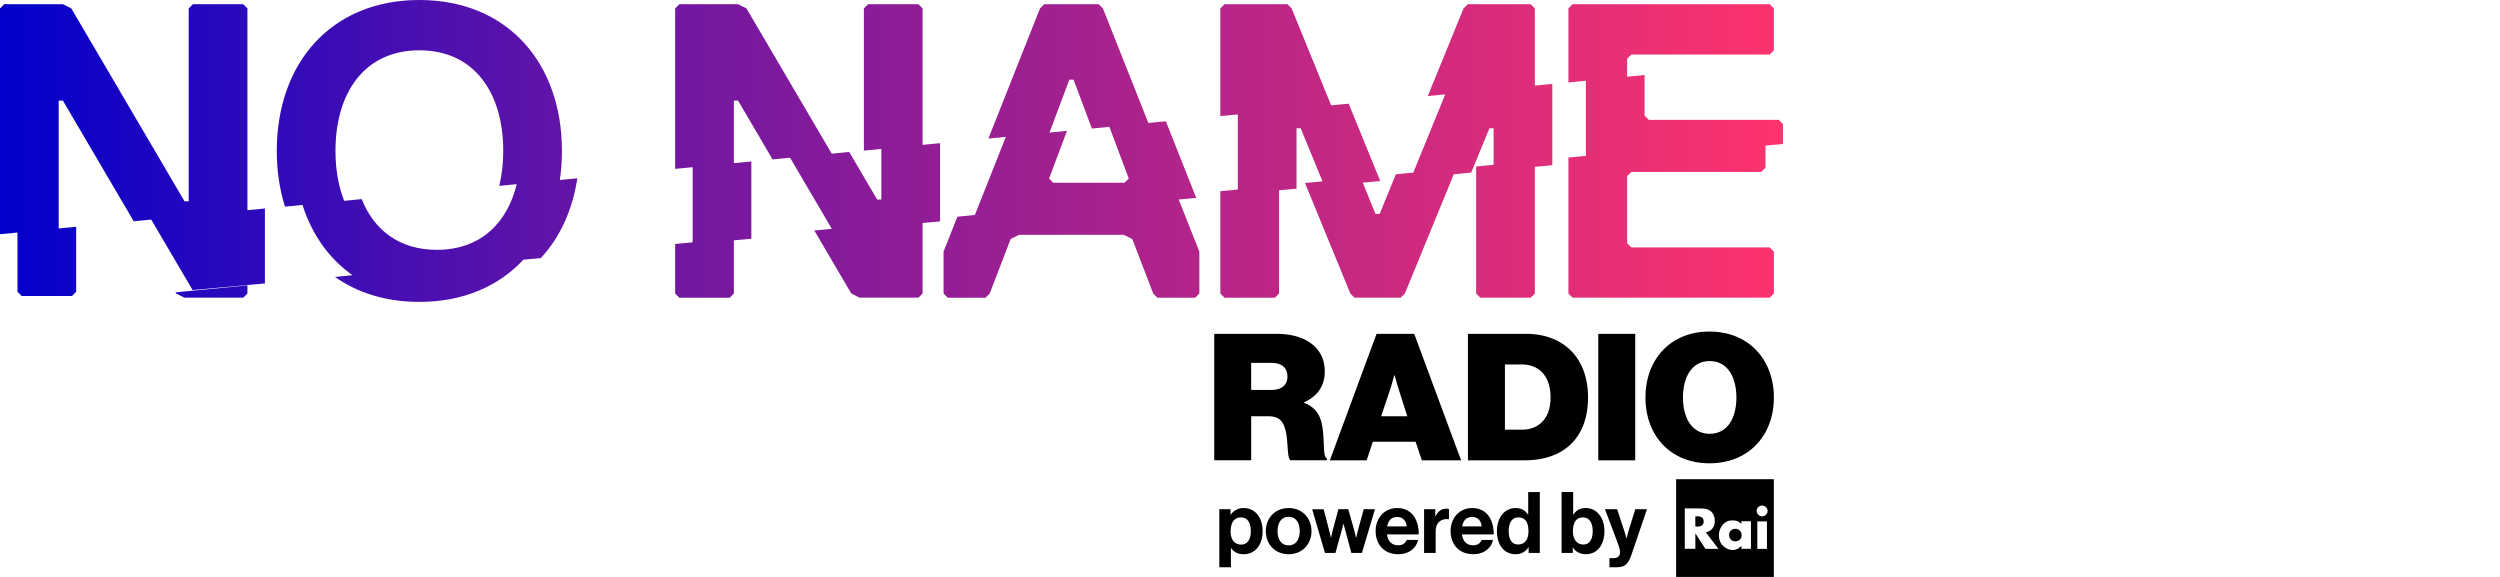 <svg width="104" height="24" viewBox="0 0 104 24" fill="none" xmlns="http://www.w3.org/2000/svg">
    <path d="M23.377 6.28c0-3.664-2.268-6.28-5.932-6.28-3.663 0-5.931 2.616-5.931 6.28 0 .832.118 1.61.342 2.316l.728-.07c.389 1.225 1.1 2.231 2.08 2.923l-.73.07c.939.665 2.125 1.04 3.511 1.04 1.825 0 3.302-.651 4.327-1.756l.724-.066c.8-.86 1.323-1.998 1.52-3.32l-.727.07c.057-.388.088-.79.088-1.208zm-5.932-4.187c2.268 0 3.49 1.744 3.49 4.186 0 .52-.057 1.007-.166 1.453l.727-.07c-.403 1.651-1.54 2.731-3.324 2.731-1.549 0-2.61-.815-3.126-2.11l-.728.071c-.239-.6-.362-1.301-.362-2.075 0-2.442 1.221-4.186 3.49-4.186zM10.293.35l-.175-.175H8.025L7.85.35v8.024h-.174L2.966.349l-.35-.175H.175L0 .35v9.394l.727-.07v2.464l.174.175h2.094l.174-.175V9.434l-.727.07V4.186h.175l2.946 5.019.728-.07 1.721 2.932 3.008-.276V8.674l-.727.07V.35zm28.087 0-.175-.175h-2.093l-.175.175v5.916l.727-.07V8.3h-.174l-1.162-1.98-.728.072L31.053.35l-.35-.175h-2.442l-.174.175v6.675l.727-.07v3.125l-.727.07v2.061l.174.174h2.094l.174-.174V9.998l.727-.066V6.716l-.727.07v-2.6h.175l1.435 2.446.729-.07 1.735 2.957-.728.07 1.539 2.621.349.174h2.442l.175-.174V9.277l.726-.066V5.956l-.726.07V.35zm25.47 0-.175-.175h-2.617l-.174.175-1.488 3.645.726-.07-1.328 3.254-.726.07-.673 1.649h-.175l-.53-1.3.729-.067-1.314-3.219-.728.07L53.731.35l-.174-.175H50.94l-.174.175v4.48l.727-.07v3.125l-.727.07v4.256l.174.174h2.094l.174-.174V7.916l.727-.067V5.335h.174l.907 2.208-.728.07 1.886 4.597.174.174h1.92l.174-.174 2.036-4.962.724-.067.758-1.846h.174v1.52l-.727.07v5.285l.175.174h2.093l.175-.174V6.94l.726-.067V3.49l-.726.07V.35zM49.763 8.232 48.5 5.046l-.728.07L45.881.35l-.174-.175h-2.268l-.175.175-2.147 5.414.726-.07-1.289 3.25-.726.07-.576 1.453v1.744l.174.174h1.57l.175-.174.872-2.268.349-.174h4.361l.35.174.871 2.268.175.174h1.57l.174-.174v-1.744l-.859-2.167.73-.067zM44.66 3.314l.762 2.033.728-.07.807 2.15-.175.175h-2.965l-.175-.174.744-1.984-.726.07.825-2.2h.175zm23.202 3.838h5.408l.175-.175v-.92l.726-.066v-.83l-.174-.175h-5.408l-.174-.175V3.12l-.727.07v-.747l.174-.174h5.757l.174-.175V.35L73.62.174h-8.2l-.174.175v3.08l.727-.071v3.125l-.727.07v5.657l.175.174h8.199l.174-.174v-1.744l-.174-.175h-5.757l-.174-.174V7.326l.174-.174zM7.327 12.21l.349.174h2.442l.175-.174v-.338l-2.994.29.028.048z" fill="url(#sofemi924a)"/>
    <path d="M50.512 13.889h2.611c1.074 0 1.987.493 1.987 1.567 0 .603-.309 1.03-.86 1.28v.022c.426.162.647.455.735.867.14.633.023 1.39.214 1.442v.081h-1.516c-.147-.103-.088-.75-.199-1.221-.096-.405-.272-.61-.721-.61h-.714v1.831h-1.537v-5.26zm1.537 2.332h.824c.44 0 .684-.192.684-.56 0-.345-.22-.566-.663-.566h-.846l.001 1.126zm5.215-2.332h1.568l1.95 5.26h-1.634l-.258-.773h-1.78l-.257.773h-1.53l1.941-5.26zm.192 3.428h1.088l-.33-1.03c-.08-.258-.199-.677-.199-.677h-.014s-.11.42-.199.677l-.346 1.03zm3.61-3.428h2.429c1.515 0 2.567.97 2.567 2.641 0 1.677-1 2.619-2.634 2.619h-2.362v-5.26zm2.237 3.986c.707 0 1.2-.455 1.2-1.346 0-.867-.464-1.368-1.2-1.368h-.698v2.714h.699zm3.185-3.986h1.537v5.26h-1.537v-5.26zm1.964 2.648c0-1.575 1.03-2.744 2.663-2.744 1.634 0 2.678 1.17 2.678 2.744 0 1.574-1.044 2.736-2.678 2.736-1.633 0-2.663-1.162-2.663-2.736zm3.782 0c0-.86-.375-1.516-1.11-1.516-.736 0-1.111.655-1.111 1.516 0 .86.375 1.508 1.11 1.508.736 0 1.111-.647 1.111-1.508zm-21.51 4.647h.464v.227h.01a.636.636 0 0 1 .536-.276c.481 0 .79.393.79.96 0 .588-.32.96-.787.96-.255 0-.421-.102-.524-.259h-.007v.801h-.482v-2.413zm1.31.925c0-.344-.12-.584-.417-.584-.301 0-.422.258-.422.584 0 .33.153.546.439.546.244 0 .4-.202.4-.546zm.624-.014c0-.542.386-.96.95-.96s.95.418.95.96-.386.96-.95.96-.95-.418-.95-.96zm1.41 0c0-.355-.166-.595-.46-.595-.298 0-.461.241-.461.595s.163.592.46.592c.295 0 .461-.238.461-.592zm.518-.91h.478l.22.843c.039.149.081.34.081.34h.007s.04-.195.078-.344l.227-.84h.411l.238.84c.04.152.085.344.085.344h.007s.043-.191.082-.34l.23-.844h.468l-.542 1.818h-.439l-.241-.893c-.04-.146-.082-.316-.082-.316h-.007l-.085.316-.248.893h-.436l-.532-1.818zm2.64.906c0-.538.365-.956.896-.956.585 0 .897.446.897 1.095h-1.32c.037.28.192.453.465.453.188 0 .298-.085.352-.223h.474c-.068.323-.355.595-.822.595-.602 0-.942-.421-.942-.964zm.482-.194h.808c-.014-.23-.166-.39-.386-.39-.256 0-.38.152-.422.39zm1.999-.422h.01c.11-.206.235-.312.447-.312.053 0 .085.004.113.014v.422h-.01c-.316-.032-.543.134-.543.517v.886h-.482v-1.818h.465v.291zm.638.616c0-.538.365-.956.896-.956.585 0 .897.446.897 1.095h-1.319c.036.28.191.453.464.453.188 0 .298-.085.352-.223h.474c-.067.323-.355.595-.822.595-.602 0-.942-.421-.942-.964zm.482-.194h.808c-.014-.23-.166-.39-.386-.39-.256 0-.38.152-.422.39zm1.446.198c0-.567.322-.96.776-.96.255 0 .414.117.514.27h.01v-.936h.483v2.534h-.465v-.238h-.007a.605.605 0 0 1-.542.29c-.457 0-.77-.372-.77-.96zm1.311.01c0-.347-.113-.581-.422-.581-.266 0-.4.234-.4.57 0 .351.138.556.386.556.287.001.436-.211.436-.545zm1.85.67h-.007v.227h-.465v-2.534h.482v.936h.011c.1-.153.255-.27.507-.27.457 0 .782.393.782.96 0 .588-.311.96-.769.96-.254.001-.435-.109-.541-.279zm.822-.68c0-.336-.134-.57-.404-.57-.305 0-.418.244-.418.581 0 .333.166.546.436.546.248 0 .386-.207.386-.557zm.698 1.123h.17c.191 0 .27-.1.27-.248 0-.1-.036-.216-.139-.493l-.489-1.293h.507l.27.819c.056.166.117.397.117.397h.007s.05-.23.106-.397l.255-.819h.486l-.635 1.864c-.138.404-.272.55-.64.55h-.284l-.001-.38zm6.838.782h-4.065v-4.065h4.065V24zm-2.307-1.17-.522-.683.03-.009a.475.475 0 0 0 .23-.137.473.473 0 0 0 .11-.334.535.535 0 0 0-.077-.297c-.102-.157-.256-.211-.431-.215-.233-.007-.466-.005-.7-.007l-.038.002v1.68h.44v-.645l.023.036c.126.194.25.388.375.583.014.022.029.03.055.03h.464l.04-.003zm.958 0h.397v-1.144h-.398v.112c-.024-.022-.044-.042-.066-.058-.114-.086-.245-.1-.382-.086a.461.461 0 0 0-.315.163.676.676 0 0 0-.172.468c.007.223.098.4.293.512.17.098.347.12.522.01.043-.027.08-.064.121-.098v.12zm.661-1.14v1.144h.401V21.69h-.4zm-.028-.445c0 .125.104.233.227.235a.236.236 0 0 0 .23-.235.229.229 0 0 0-.457 0zm-2.304.628c.142-.066.117-.284.03-.344-.087-.06-.181-.047-.276-.048v.423c.086 0 .168.006.246-.03zm1.16.38c-.001.153.107.267.255.267.158.001.261-.099.263-.25.001-.16-.104-.27-.26-.27a.246.246 0 0 0-.258.252z" fill="#000"/>
    <defs>
        <linearGradient id="sofemi924a" x1="0" y1="6.4" x2="74.4" y2="6.4" gradientUnits="userSpaceOnUse">
            <stop stop-color="#0200CB"/>
            <stop offset=".316" stop-color="#6314A7"/>
            <stop offset="1" stop-color="#FE336D"/>
        </linearGradient>
    </defs>
</svg>
